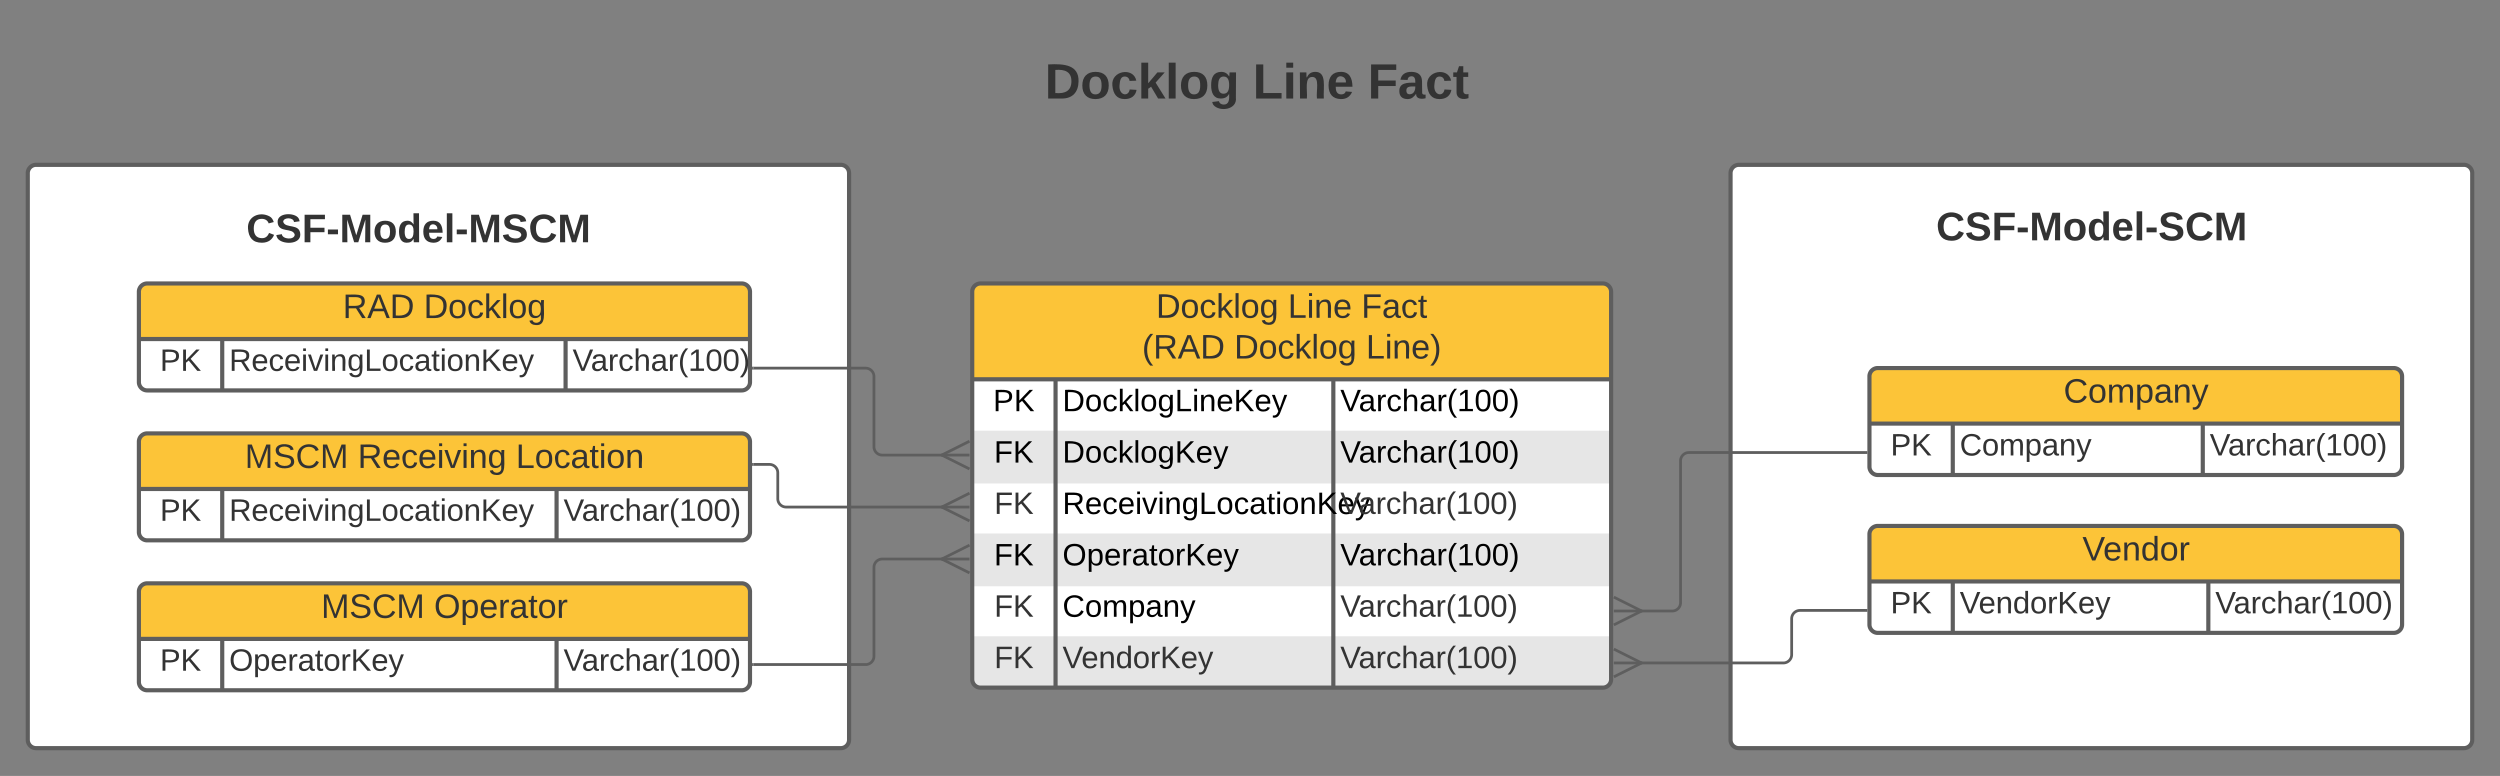 <?xml version="1.0" encoding="UTF-8"?>
<svg xmlns="http://www.w3.org/2000/svg" xmlns:xlink="http://www.w3.org/1999/xlink" xmlns:lucid="lucid" width="1800" height="558.67">
	<rect width="100%" height="100%" fill="#808080" stroke="none"/>
	<g transform="translate(-200 -180)" lucid:page-tab-id="0_0">
		<path d="M220 304.67a6 6 0 0 1 6-6h579.33a6 6 0 0 1 6 6v408a6 6 0 0 1-6 6H226a6 6 0 0 1-6-6z" stroke="#5e5e5e" stroke-width="3" fill="#fff"/>
		<path d="M900 390.1a6 6 0 0 1 6-6h448a6 6 0 0 1 6 6v279a6 6 0 0 1-6 6H906a6 6 0 0 1-6-6z" fill="#fff"/>
		<path d="M900 490.1v38h460v-38M900 564.1v38h460v-38M900 638.1v31a6 6 0 0 0 6 6h448a6 6 0 0 0 6-6v-31" fill="#e6e6e6"/>
		<path d="M900 453.1v-63a6 6 0 0 1 6-6h448a6 6 0 0 1 6 6v63" fill="#fcc438"/>
		<path d="M900 390.1a6 6 0 0 1 6-6h448a6 6 0 0 1 6 6v279a6 6 0 0 1-6 6H906a6 6 0 0 1-6-6zM900 453.1h460M960 453.1v222M1160 453.1v222" stroke="#5e5e5e" stroke-width="3" fill="none"/>
		<use xlink:href="#a" transform="matrix(1,0,0,1,910,384.095) translate(122.358 24.722)">
		</use>
		<use xlink:href="#b" transform="matrix(1,0,0,1,910,384.095) translate(217.284 24.722)">
		</use>
		<use xlink:href="#c" transform="matrix(1,0,0,1,910,384.095) translate(270.179 24.722)">
		</use>
		<use xlink:href="#d" transform="matrix(1,0,0,1,910,384.095) translate(112.275 54.056)">
		</use>
		<use xlink:href="#e" transform="matrix(1,0,0,1,910,384.095) translate(178.614 54.056)">
		</use>
		<use xlink:href="#f" transform="matrix(1,0,0,1,910,384.095) translate(273.54 54.056)">
		</use>
		<use xlink:href="#g" transform="matrix(1,0,0,1,905,455.595) translate(10.037 20.489)">
		</use>
		<use xlink:href="#h" transform="matrix(1,0,0,1,965,455.595) translate(0 20.489)">
		</use>
		<use xlink:href="#i" transform="matrix(1,0,0,1,1165,455.595) translate(0 20.489)">
		</use>
		<use xlink:href="#j" transform="matrix(1,0,0,1,905,492.595) translate(10.692 20.489)">
		</use>
		<use xlink:href="#k" transform="matrix(1,0,0,1,965,492.595) translate(0 20.489)">
		</use>
		<use xlink:href="#i" transform="matrix(1,0,0,1,1165,492.595) translate(0 20.489)">
		</use>
		<use xlink:href="#l" transform="matrix(1,0,0,1,905,529.595) translate(10.833 20.444)">
		</use>
		<use xlink:href="#m" transform="matrix(1,0,0,1,965,529.595) translate(0 20.489)">
		</use>
		<use xlink:href="#n" transform="matrix(1,0,0,1,1165,529.595) translate(0 20.444)">
		</use>
		<use xlink:href="#j" transform="matrix(1,0,0,1,905,566.595) translate(10.692 20.489)">
		</use>
		<use xlink:href="#o" transform="matrix(1,0,0,1,965,566.595) translate(0 20.489)">
		</use>
		<use xlink:href="#i" transform="matrix(1,0,0,1,1165,566.595) translate(0 20.489)">
		</use>
		<use xlink:href="#l" transform="matrix(1,0,0,1,905,603.595) translate(10.833 20.444)">
		</use>
		<use xlink:href="#p" transform="matrix(1,0,0,1,965,603.595) translate(0 20.489)">
		</use>
		<use xlink:href="#n" transform="matrix(1,0,0,1,1165,603.595) translate(0 20.444)">
		</use>
		<use xlink:href="#l" transform="matrix(1,0,0,1,905,640.595) translate(10.833 20.444)">
		</use>
		<use xlink:href="#q" transform="matrix(1,0,0,1,965,640.595) translate(0 20.444)">
		</use>
		<use xlink:href="#n" transform="matrix(1,0,0,1,1165,640.595) translate(0 20.444)">
		</use>
		<path d="M300 606a6 6 0 0 1 6-6h428a6 6 0 0 1 6 6v65a6 6 0 0 1-6 6H306a6 6 0 0 1-6-6z" fill="#fff"/>
		<path d="M300 640v-34a6 6 0 0 1 6-6h428a6 6 0 0 1 6 6v34" fill="#fcc438"/>
		<path d="M300 606a6 6 0 0 1 6-6h428a6 6 0 0 1 6 6v65a6 6 0 0 1-6 6H306a6 6 0 0 1-6-6zM300 640h440M360 640v37M600.73 640v37" stroke="#5e5e5e" stroke-width="3" fill="none"/>
		<use xlink:href="#r" transform="matrix(1,0,0,1,310,600) translate(121.219 24.889)">
		</use>
		<use xlink:href="#s" transform="matrix(1,0,0,1,310,600) translate(202.497 24.889)">
		</use>
		<use xlink:href="#t" transform="matrix(1,0,0,1,305,642.5) translate(10.185 20.444)">
		</use>
		<use xlink:href="#u" transform="matrix(1,0,0,1,365,642.5) translate(0 20.444)">
		</use>
		<use xlink:href="#n" transform="matrix(1,0,0,1,605.73,642.5) translate(0 20.444)">
		</use>
		<path d="M742.5 658.48h80.75a6 6 0 0 0 6-6V588.5a6 6 0 0 1 6-6h44.43" stroke="#5e5e5e" stroke-width="2" fill="none"/>
		<path d="M742.53 659.48h-1.03v-2h1.03z" stroke="#5e5e5e" stroke-width=".05" fill="#5e5e5e"/>
		<path d="M898.05 592.5l-20-10 20-10" stroke="#5e5e5e" stroke-width="2" fill="#fff" fill-opacity="0"/>
		<path d="M898.05 582.5h-20" stroke="#5e5e5e" stroke-width="2" fill="#fff"/>
		<path d="M381.33 324.67a6 6 0 0 1 6-6h228a6 6 0 0 1 6 6v48a6 6 0 0 1-6 6h-228a6 6 0 0 1-6-6z" stroke="#000" stroke-opacity="0" stroke-width="3" fill="#fff" fill-opacity="0"/>
		<use xlink:href="#v" transform="matrix(1,0,0,1,386.333,323.667) translate(-8.981 30.778)">
		</use>
		<path d="M900 206a6 6 0 0 1 6-6h398a6 6 0 0 1 6 6v78a6 6 0 0 1-6 6H906a6 6 0 0 1-6-6z" stroke="#000" stroke-opacity="0" stroke-width="3" fill="#fff" fill-opacity="0"/>
		<use xlink:href="#w" transform="matrix(1,0,0,1,905,205) translate(47.309 45.944)">
		</use>
		<use xlink:href="#x" transform="matrix(1,0,0,1,905,205) translate(197.037 45.944)">
		</use>
		<use xlink:href="#y" transform="matrix(1,0,0,1,905,205) translate(279.802 45.944)">
		</use>
		<path d="M300 498.05a6 6 0 0 1 6-6h428a6 6 0 0 1 6 6v65a6 6 0 0 1-6 6H306a6 6 0 0 1-6-6z" fill="#fff"/>
		<path d="M300 532.05v-34a6 6 0 0 1 6-6h428a6 6 0 0 1 6 6v34" fill="#fcc438"/>
		<path d="M300 498.05a6 6 0 0 1 6-6h428a6 6 0 0 1 6 6v65a6 6 0 0 1-6 6H306a6 6 0 0 1-6-6zM300 532.05h440M360 532.05v37M600.73 532.05v37" stroke="#5e5e5e" stroke-width="3" fill="none"/>
		<use xlink:href="#r" transform="matrix(1,0,0,1,310,492.047) translate(66.287 24.889)">
		</use>
		<use xlink:href="#z" transform="matrix(1,0,0,1,310,492.047) translate(147.565 24.889)">
		</use>
		<use xlink:href="#A" transform="matrix(1,0,0,1,310,492.047) translate(261.435 24.889)">
		</use>
		<use xlink:href="#t" transform="matrix(1,0,0,1,305,534.547) translate(10.185 20.444)">
		</use>
		<use xlink:href="#B" transform="matrix(1,0,0,1,365,534.547) translate(0 20.444)">
		</use>
		<use xlink:href="#n" transform="matrix(1,0,0,1,605.73,534.547) translate(0 20.444)">
		</use>
		<path d="M742.5 514.38H754a6 6 0 0 1 6 6v18.7a6 6 0 0 0 6 6h113.68" stroke="#5e5e5e" stroke-width="2" fill="none"/>
		<path d="M742.53 515.38h-1.03v-2h1.03z" stroke="#5e5e5e" stroke-width=".05" fill="#5e5e5e"/>
		<path d="M898.05 555.08l-20-10 20-10" stroke="#5e5e5e" stroke-width="2" fill="#fff" fill-opacity="0"/>
		<path d="M898.05 545.08h-20" stroke="#5e5e5e" stroke-width="2" fill="#fff"/>
		<path d="M1446 304.67a6 6 0 0 1 6-6h522a6 6 0 0 1 6 6v408a6 6 0 0 1-6 6h-522a6 6 0 0 1-6-6z" stroke="#5e5e5e" stroke-width="3" fill="#fff"/>
		<path d="M1546 564.67a6 6 0 0 1 6-6h371.5a6 6 0 0 1 6 6v65a6 6 0 0 1-6 6H1552a6 6 0 0 1-6-6z" fill="#fff"/>
		<path d="M1546 598.67v-34a6 6 0 0 1 6-6h371.5a6 6 0 0 1 6 6v34" fill="#fcc438"/>
		<path d="M1546 564.67a6 6 0 0 1 6-6h371.5a6 6 0 0 1 6 6v65a6 6 0 0 1-6 6H1552a6 6 0 0 1-6-6zM1546 598.67h383.5M1606 598.67v37M1790 598.67v37" stroke="#5e5e5e" stroke-width="3" fill="none"/>
		<use xlink:href="#C" transform="matrix(1,0,0,1,1556,558.667) translate(143.33 24.889)">
		</use>
		<use xlink:href="#t" transform="matrix(1,0,0,1,1551,601.167) translate(10.185 20.444)">
		</use>
		<use xlink:href="#q" transform="matrix(1,0,0,1,1611,601.167) translate(0 20.444)">
		</use>
		<use xlink:href="#n" transform="matrix(1,0,0,1,1794.999,601.167) translate(0 20.444)">
		</use>
		<path d="M1586 324.67a6 6 0 0 1 6-6h228a6 6 0 0 1 6 6v48a6 6 0 0 1-6 6h-228a6 6 0 0 1-6-6z" stroke="#000" stroke-opacity="0" stroke-width="3" fill="#fff" fill-opacity="0"/>
		<use xlink:href="#D" transform="matrix(1,0,0,1,1591,323.667) translate(3.015 29.361)">
		</use>
		<path d="M1546 451a6 6 0 0 1 6-6h371.5a6 6 0 0 1 6 6v65a6 6 0 0 1-6 6H1552a6 6 0 0 1-6-6z" fill="#fff"/>
		<path d="M1546 485v-34a6 6 0 0 1 6-6h371.5a6 6 0 0 1 6 6v34" fill="#fcc438"/>
		<path d="M1546 451a6 6 0 0 1 6-6h371.5a6 6 0 0 1 6 6v65a6 6 0 0 1-6 6H1552a6 6 0 0 1-6-6zM1546 485h383.5M1606 485v37M1786 485v37" stroke="#5e5e5e" stroke-width="3" fill="none"/>
		<use xlink:href="#E" transform="matrix(1,0,0,1,1556,445.008) translate(129.784 24.889)">
		</use>
		<use xlink:href="#t" transform="matrix(1,0,0,1,1551,487.508) translate(10.185 20.444)">
		</use>
		<use xlink:href="#F" transform="matrix(1,0,0,1,1611,487.508) translate(0 20.444)">
		</use>
		<use xlink:href="#n" transform="matrix(1,0,0,1,1790.999,487.508) translate(0 20.444)">
		</use>
		<path d="M1543.5 505.83H1416a6 6 0 0 0-6 6v102.1a6 6 0 0 1-6 6h-23.68" stroke="#5e5e5e" stroke-width="2" fill="none"/>
		<path d="M1544.5 506.83h-1.03v-2h1.03z" stroke="#5e5e5e" stroke-width=".05" fill="#5e5e5e"/>
		<path d="M1361.95 609.92l20 10-20 10" stroke="#5e5e5e" stroke-width="2" fill="#fff" fill-opacity="0"/>
		<path d="M1361.95 619.92h20" stroke="#5e5e5e" stroke-width="2" fill="#fff"/>
		<path d="M1543.5 619.5H1496a6 6 0 0 0-6 6v25.83a6 6 0 0 1-6 6h-103.68" stroke="#5e5e5e" stroke-width="2" fill="none"/>
		<path d="M1544.5 620.5h-1.03v-2h1.03z" stroke="#5e5e5e" stroke-width=".05" fill="#5e5e5e"/>
		<path d="M1361.95 647.33l20 10-20 10" stroke="#5e5e5e" stroke-width="2" fill="#fff" fill-opacity="0"/>
		<path d="M1361.95 657.33h20" stroke="#5e5e5e" stroke-width="2" fill="#fff"/>
		<path d="M300 390.1a6 6 0 0 1 6-6h428a6 6 0 0 1 6 6v65a6 6 0 0 1-6 6H306a6 6 0 0 1-6-6z" fill="#fff"/>
		<path d="M300 424.1v-34a6 6 0 0 1 6-6h428a6 6 0 0 1 6 6v34" fill="#fcc438"/>
		<path d="M300 390.1a6 6 0 0 1 6-6h428a6 6 0 0 1 6 6v65a6 6 0 0 1-6 6H306a6 6 0 0 1-6-6zM300 424.1h440M360 424.1v37M607.22 424.1v37" stroke="#5e5e5e" stroke-width="3" fill="none"/>
		<g>
			<use xlink:href="#G" transform="matrix(1,0,0,1,310,384.095) translate(136.802 24.889)">
			</use>
			<use xlink:href="#H" transform="matrix(1,0,0,1,310,384.095) translate(195.062 24.889)">
			</use>
		</g>
		<g>
			<use xlink:href="#t" transform="matrix(1,0,0,1,305,426.595) translate(10.185 20.444)">
			</use>
		</g>
		<g>
			<use xlink:href="#B" transform="matrix(1,0,0,1,365,426.595) translate(0 20.444)">
			</use>
		</g>
		<g>
			<use xlink:href="#n" transform="matrix(1,0,0,1,612.221,426.595) translate(0 20.444)">
			</use>
		</g>
		<path d="M742.5 445.07h80.75a6 6 0 0 1 6 6v50.6a6 6 0 0 0 6 6h44.43" stroke="#5e5e5e" stroke-width="2" fill="none"/>
		<path d="M742.53 446.07h-1.03v-2h1.03z" stroke="#5e5e5e" stroke-width=".05" fill="#5e5e5e"/>
		<path d="M898.05 517.66l-20-10 20-10" stroke="#5e5e5e" stroke-width="2" fill="#fff" fill-opacity="0"/>
		<path d="M898.05 507.66h-20" stroke="#5e5e5e" stroke-width="2" fill="#fff"/>
		<defs>
			<path fill="#333" d="M30-248c118-7 216 8 213 122C240-48 200 0 122 0H30v-248zM63-27c89 8 146-16 146-99s-60-101-146-95v194" id="I"/>
			<path fill="#333" d="M100-194c62-1 85 37 85 99 1 63-27 99-86 99S16-35 15-95c0-66 28-99 85-99zM99-20c44 1 53-31 53-75 0-43-8-75-51-75s-53 32-53 75 10 74 51 75" id="J"/>
			<path fill="#333" d="M96-169c-40 0-48 33-48 73s9 75 48 75c24 0 41-14 43-38l32 2c-6 37-31 61-74 61-59 0-76-41-82-99-10-93 101-131 147-64 4 7 5 14 7 22l-32 3c-4-21-16-35-41-35" id="K"/>
			<path fill="#333" d="M143 0L79-87 56-68V0H24v-261h32v163l83-92h37l-77 82L181 0h-38" id="L"/>
			<path fill="#333" d="M24 0v-261h32V0H24" id="M"/>
			<path fill="#333" d="M177-190C167-65 218 103 67 71c-23-6-38-20-44-43l32-5c15 47 100 32 89-28v-30C133-14 115 1 83 1 29 1 15-40 15-95c0-56 16-97 71-98 29-1 48 16 59 35 1-10 0-23 2-32h30zM94-22c36 0 50-32 50-73 0-42-14-75-50-75-39 0-46 34-46 75s6 73 46 73" id="N"/>
			<g id="a">
				<use transform="matrix(0.068,0,0,0.068,0,0)" xlink:href="#I">
				</use>
				<use transform="matrix(0.068,0,0,0.068,17.586,0)" xlink:href="#J">
				</use>
				<use transform="matrix(0.068,0,0,0.068,31.167,0)" xlink:href="#K">
				</use>
				<use transform="matrix(0.068,0,0,0.068,43.389,0)" xlink:href="#L">
				</use>
				<use transform="matrix(0.068,0,0,0.068,55.611,0)" xlink:href="#M">
				</use>
				<use transform="matrix(0.068,0,0,0.068,60.975,0)" xlink:href="#J">
				</use>
				<use transform="matrix(0.068,0,0,0.068,74.556,0)" xlink:href="#N">
				</use>
			</g>
			<path fill="#333" d="M30 0v-248h33v221h125V0H30" id="O"/>
			<path fill="#333" d="M24-231v-30h32v30H24zM24 0v-190h32V0H24" id="P"/>
			<path fill="#333" d="M117-194c89-4 53 116 60 194h-32v-121c0-31-8-49-39-48C34-167 62-67 57 0H25l-1-190h30c1 10-1 24 2 32 11-22 29-35 61-36" id="Q"/>
			<path fill="#333" d="M100-194c63 0 86 42 84 106H49c0 40 14 67 53 68 26 1 43-12 49-29l28 8c-11 28-37 45-77 45C44 4 14-33 15-96c1-61 26-98 85-98zm52 81c6-60-76-77-97-28-3 7-6 17-6 28h103" id="R"/>
			<g id="b">
				<use transform="matrix(0.068,0,0,0.068,0,0)" xlink:href="#O">
				</use>
				<use transform="matrix(0.068,0,0,0.068,13.58,0)" xlink:href="#P">
				</use>
				<use transform="matrix(0.068,0,0,0.068,18.944,0)" xlink:href="#Q">
				</use>
				<use transform="matrix(0.068,0,0,0.068,32.525,0)" xlink:href="#R">
				</use>
			</g>
			<path fill="#333" d="M63-220v92h138v28H63V0H30v-248h175v28H63" id="S"/>
			<path fill="#333" d="M141-36C126-15 110 5 73 4 37 3 15-17 15-53c-1-64 63-63 125-63 3-35-9-54-41-54-24 1-41 7-42 31l-33-3c5-37 33-52 76-52 45 0 72 20 72 64v82c-1 20 7 32 28 27v20c-31 9-61-2-59-35zM48-53c0 20 12 33 32 33 41-3 63-29 60-74-43 2-92-5-92 41" id="T"/>
			<path fill="#333" d="M59-47c-2 24 18 29 38 22v24C64 9 27 4 27-40v-127H5v-23h24l9-43h21v43h35v23H59v120" id="U"/>
			<g id="c">
				<use transform="matrix(0.068,0,0,0.068,0,0)" xlink:href="#S">
				</use>
				<use transform="matrix(0.068,0,0,0.068,14.87,0)" xlink:href="#T">
				</use>
				<use transform="matrix(0.068,0,0,0.068,28.451,0)" xlink:href="#K">
				</use>
				<use transform="matrix(0.068,0,0,0.068,40.673,0)" xlink:href="#U">
				</use>
			</g>
			<path fill="#333" d="M87 75C49 33 22-17 22-94c0-76 28-126 65-167h31c-38 41-64 92-64 168S80 34 118 75H87" id="V"/>
			<path fill="#333" d="M233-177c-1 41-23 64-60 70L243 0h-38l-65-103H63V0H30v-248c88 3 205-21 203 71zM63-129c60-2 137 13 137-47 0-61-80-42-137-45v92" id="W"/>
			<path fill="#333" d="M205 0l-28-72H64L36 0H1l101-248h38L239 0h-34zm-38-99l-47-123c-12 45-31 82-46 123h93" id="X"/>
			<g id="d">
				<use transform="matrix(0.068,0,0,0.068,0,0)" xlink:href="#V">
				</use>
				<use transform="matrix(0.068,0,0,0.068,8.08,0)" xlink:href="#W">
				</use>
				<use transform="matrix(0.068,0,0,0.068,25.667,0)" xlink:href="#X">
				</use>
				<use transform="matrix(0.068,0,0,0.068,41.963,0)" xlink:href="#I">
				</use>
			</g>
			<g id="e">
				<use transform="matrix(0.068,0,0,0.068,0,0)" xlink:href="#I">
				</use>
				<use transform="matrix(0.068,0,0,0.068,17.586,0)" xlink:href="#J">
				</use>
				<use transform="matrix(0.068,0,0,0.068,31.167,0)" xlink:href="#K">
				</use>
				<use transform="matrix(0.068,0,0,0.068,43.389,0)" xlink:href="#L">
				</use>
				<use transform="matrix(0.068,0,0,0.068,55.611,0)" xlink:href="#M">
				</use>
				<use transform="matrix(0.068,0,0,0.068,60.975,0)" xlink:href="#J">
				</use>
				<use transform="matrix(0.068,0,0,0.068,74.556,0)" xlink:href="#N">
				</use>
			</g>
			<path fill="#333" d="M33-261c38 41 65 92 65 168S71 34 33 75H2C39 34 66-17 66-93S39-220 2-261h31" id="Y"/>
			<g id="f">
				<use transform="matrix(0.068,0,0,0.068,0,0)" xlink:href="#O">
				</use>
				<use transform="matrix(0.068,0,0,0.068,13.58,0)" xlink:href="#P">
				</use>
				<use transform="matrix(0.068,0,0,0.068,18.944,0)" xlink:href="#Q">
				</use>
				<use transform="matrix(0.068,0,0,0.068,32.525,0)" xlink:href="#R">
				</use>
				<use transform="matrix(0.068,0,0,0.068,46.105,0)" xlink:href="#Y">
				</use>
			</g>
			<path d="M30-248c87 1 191-15 191 75 0 78-77 80-158 76V0H30v-248zm33 125c57 0 124 11 124-50 0-59-68-47-124-48v98" id="Z"/>
			<path d="M194 0L95-120 63-95V0H30v-248h33v124l119-124h40L117-140 236 0h-42" id="aa"/>
			<g id="g">
				<use transform="matrix(0.062,0,0,0.062,0,0)" xlink:href="#Z">
				</use>
				<use transform="matrix(0.062,0,0,0.062,14.963,0)" xlink:href="#aa">
				</use>
			</g>
			<path d="M30-248c118-7 216 8 213 122C240-48 200 0 122 0H30v-248zM63-27c89 8 146-16 146-99s-60-101-146-95v194" id="ab"/>
			<path d="M100-194c62-1 85 37 85 99 1 63-27 99-86 99S16-35 15-95c0-66 28-99 85-99zM99-20c44 1 53-31 53-75 0-43-8-75-51-75s-53 32-53 75 10 74 51 75" id="ac"/>
			<path d="M96-169c-40 0-48 33-48 73s9 75 48 75c24 0 41-14 43-38l32 2c-6 37-31 61-74 61-59 0-76-41-82-99-10-93 101-131 147-64 4 7 5 14 7 22l-32 3c-4-21-16-35-41-35" id="ad"/>
			<path d="M143 0L79-87 56-68V0H24v-261h32v163l83-92h37l-77 82L181 0h-38" id="ae"/>
			<path d="M24 0v-261h32V0H24" id="af"/>
			<path d="M177-190C167-65 218 103 67 71c-23-6-38-20-44-43l32-5c15 47 100 32 89-28v-30C133-14 115 1 83 1 29 1 15-40 15-95c0-56 16-97 71-98 29-1 48 16 59 35 1-10 0-23 2-32h30zM94-22c36 0 50-32 50-73 0-42-14-75-50-75-39 0-46 34-46 75s6 73 46 73" id="ag"/>
			<path d="M30 0v-248h33v221h125V0H30" id="ah"/>
			<path d="M24-231v-30h32v30H24zM24 0v-190h32V0H24" id="ai"/>
			<path d="M117-194c89-4 53 116 60 194h-32v-121c0-31-8-49-39-48C34-167 62-67 57 0H25l-1-190h30c1 10-1 24 2 32 11-22 29-35 61-36" id="aj"/>
			<path d="M100-194c63 0 86 42 84 106H49c0 40 14 67 53 68 26 1 43-12 49-29l28 8c-11 28-37 45-77 45C44 4 14-33 15-96c1-61 26-98 85-98zm52 81c6-60-76-77-97-28-3 7-6 17-6 28h103" id="ak"/>
			<path d="M179-190L93 31C79 59 56 82 12 73V49c39 6 53-20 64-50L1-190h34L92-34l54-156h33" id="al"/>
			<g id="h">
				<use transform="matrix(0.062,0,0,0.062,0,0)" xlink:href="#ab">
				</use>
				<use transform="matrix(0.062,0,0,0.062,16.148,0)" xlink:href="#ac">
				</use>
				<use transform="matrix(0.062,0,0,0.062,28.617,0)" xlink:href="#ad">
				</use>
				<use transform="matrix(0.062,0,0,0.062,39.839,0)" xlink:href="#ae">
				</use>
				<use transform="matrix(0.062,0,0,0.062,51.061,0)" xlink:href="#af">
				</use>
				<use transform="matrix(0.062,0,0,0.062,55.986,0)" xlink:href="#ac">
				</use>
				<use transform="matrix(0.062,0,0,0.062,68.456,0)" xlink:href="#ag">
				</use>
				<use transform="matrix(0.062,0,0,0.062,80.925,0)" xlink:href="#ah">
				</use>
				<use transform="matrix(0.062,0,0,0.062,93.394,0)" xlink:href="#ai">
				</use>
				<use transform="matrix(0.062,0,0,0.062,98.319,0)" xlink:href="#aj">
				</use>
				<use transform="matrix(0.062,0,0,0.062,110.788,0)" xlink:href="#ak">
				</use>
				<use transform="matrix(0.062,0,0,0.062,123.257,0)" xlink:href="#aa">
				</use>
				<use transform="matrix(0.062,0,0,0.062,138.22,0)" xlink:href="#ak">
				</use>
				<use transform="matrix(0.062,0,0,0.062,150.69,0)" xlink:href="#al">
				</use>
			</g>
			<path d="M137 0h-34L2-248h35l83 218 83-218h36" id="am"/>
			<path d="M141-36C126-15 110 5 73 4 37 3 15-17 15-53c-1-64 63-63 125-63 3-35-9-54-41-54-24 1-41 7-42 31l-33-3c5-37 33-52 76-52 45 0 72 20 72 64v82c-1 20 7 32 28 27v20c-31 9-61-2-59-35zM48-53c0 20 12 33 32 33 41-3 63-29 60-74-43 2-92-5-92 41" id="an"/>
			<path d="M114-163C36-179 61-72 57 0H25l-1-190h30c1 12-1 29 2 39 6-27 23-49 58-41v29" id="ao"/>
			<path d="M106-169C34-169 62-67 57 0H25v-261h32l-1 103c12-21 28-36 61-36 89 0 53 116 60 194h-32v-121c2-32-8-49-39-48" id="ap"/>
			<path d="M87 75C49 33 22-17 22-94c0-76 28-126 65-167h31c-38 41-64 92-64 168S80 34 118 75H87" id="aq"/>
			<path d="M27 0v-27h64v-190l-56 39v-29l58-41h29v221h61V0H27" id="ar"/>
			<path d="M101-251c68 0 85 55 85 127S166 4 100 4C33 4 14-52 14-124c0-73 17-127 87-127zm-1 229c47 0 54-49 54-102s-4-102-53-102c-51 0-55 48-55 102 0 53 5 102 54 102" id="as"/>
			<path d="M33-261c38 41 65 92 65 168S71 34 33 75H2C39 34 66-17 66-93S39-220 2-261h31" id="at"/>
			<g id="i">
				<use transform="matrix(0.062,0,0,0.062,0,0)" xlink:href="#am">
				</use>
				<use transform="matrix(0.062,0,0,0.062,13.28,0)" xlink:href="#an">
				</use>
				<use transform="matrix(0.062,0,0,0.062,25.749,0)" xlink:href="#ao">
				</use>
				<use transform="matrix(0.062,0,0,0.062,33.168,0)" xlink:href="#ad">
				</use>
				<use transform="matrix(0.062,0,0,0.062,44.39,0)" xlink:href="#ap">
				</use>
				<use transform="matrix(0.062,0,0,0.062,56.859,0)" xlink:href="#an">
				</use>
				<use transform="matrix(0.062,0,0,0.062,69.328,0)" xlink:href="#ao">
				</use>
				<use transform="matrix(0.062,0,0,0.062,76.748,0)" xlink:href="#aq">
				</use>
				<use transform="matrix(0.062,0,0,0.062,84.167,0)" xlink:href="#ar">
				</use>
				<use transform="matrix(0.062,0,0,0.062,96.636,0)" xlink:href="#as">
				</use>
				<use transform="matrix(0.062,0,0,0.062,109.105,0)" xlink:href="#as">
				</use>
				<use transform="matrix(0.062,0,0,0.062,121.574,0)" xlink:href="#at">
				</use>
			</g>
			<path d="M63-220v92h138v28H63V0H30v-248h175v28H63" id="au"/>
			<g id="j">
				<use transform="matrix(0.062,0,0,0.062,0,0)" xlink:href="#au">
				</use>
				<use transform="matrix(0.062,0,0,0.062,13.654,0)" xlink:href="#aa">
				</use>
			</g>
			<g id="k">
				<use transform="matrix(0.062,0,0,0.062,0,0)" xlink:href="#ab">
				</use>
				<use transform="matrix(0.062,0,0,0.062,16.148,0)" xlink:href="#ac">
				</use>
				<use transform="matrix(0.062,0,0,0.062,28.617,0)" xlink:href="#ad">
				</use>
				<use transform="matrix(0.062,0,0,0.062,39.839,0)" xlink:href="#ae">
				</use>
				<use transform="matrix(0.062,0,0,0.062,51.061,0)" xlink:href="#af">
				</use>
				<use transform="matrix(0.062,0,0,0.062,55.986,0)" xlink:href="#ac">
				</use>
				<use transform="matrix(0.062,0,0,0.062,68.456,0)" xlink:href="#ag">
				</use>
				<use transform="matrix(0.062,0,0,0.062,80.925,0)" xlink:href="#aa">
				</use>
				<use transform="matrix(0.062,0,0,0.062,95.888,0)" xlink:href="#ak">
				</use>
				<use transform="matrix(0.062,0,0,0.062,108.357,0)" xlink:href="#al">
				</use>
			</g>
			<path fill="#333" d="M194 0L95-120 63-95V0H30v-248h33v124l119-124h40L117-140 236 0h-42" id="av"/>
			<g id="l">
				<use transform="matrix(0.062,0,0,0.062,0,0)" xlink:href="#S">
				</use>
				<use transform="matrix(0.062,0,0,0.062,13.519,0)" xlink:href="#av">
				</use>
			</g>
			<path d="M233-177c-1 41-23 64-60 70L243 0h-38l-65-103H63V0H30v-248c88 3 205-21 203 71zM63-129c60-2 137 13 137-47 0-61-80-42-137-45v92" id="aw"/>
			<path d="M108 0H70L1-190h34L89-25l56-165h34" id="ax"/>
			<path d="M59-47c-2 24 18 29 38 22v24C64 9 27 4 27-40v-127H5v-23h24l9-43h21v43h35v23H59v120" id="ay"/>
			<g id="m">
				<use transform="matrix(0.062,0,0,0.062,0,0)" xlink:href="#aw">
				</use>
				<use transform="matrix(0.062,0,0,0.062,16.148,0)" xlink:href="#ak">
				</use>
				<use transform="matrix(0.062,0,0,0.062,28.617,0)" xlink:href="#ad">
				</use>
				<use transform="matrix(0.062,0,0,0.062,39.839,0)" xlink:href="#ak">
				</use>
				<use transform="matrix(0.062,0,0,0.062,52.308,0)" xlink:href="#ai">
				</use>
				<use transform="matrix(0.062,0,0,0.062,57.233,0)" xlink:href="#ax">
				</use>
				<use transform="matrix(0.062,0,0,0.062,68.456,0)" xlink:href="#ai">
				</use>
				<use transform="matrix(0.062,0,0,0.062,73.381,0)" xlink:href="#aj">
				</use>
				<use transform="matrix(0.062,0,0,0.062,85.85,0)" xlink:href="#ag">
				</use>
				<use transform="matrix(0.062,0,0,0.062,98.319,0)" xlink:href="#ah">
				</use>
				<use transform="matrix(0.062,0,0,0.062,110.788,0)" xlink:href="#ac">
				</use>
				<use transform="matrix(0.062,0,0,0.062,123.257,0)" xlink:href="#ad">
				</use>
				<use transform="matrix(0.062,0,0,0.062,134.48,0)" xlink:href="#an">
				</use>
				<use transform="matrix(0.062,0,0,0.062,146.949,0)" xlink:href="#ay">
				</use>
				<use transform="matrix(0.062,0,0,0.062,153.183,0)" xlink:href="#ai">
				</use>
				<use transform="matrix(0.062,0,0,0.062,158.109,0)" xlink:href="#ac">
				</use>
				<use transform="matrix(0.062,0,0,0.062,170.578,0)" xlink:href="#aj">
				</use>
				<use transform="matrix(0.062,0,0,0.062,183.047,0)" xlink:href="#aa">
				</use>
				<use transform="matrix(0.062,0,0,0.062,198.01,0)" xlink:href="#ak">
				</use>
				<use transform="matrix(0.062,0,0,0.062,210.479,0)" xlink:href="#al">
				</use>
			</g>
			<path fill="#333" d="M137 0h-34L2-248h35l83 218 83-218h36" id="az"/>
			<path fill="#333" d="M114-163C36-179 61-72 57 0H25l-1-190h30c1 12-1 29 2 39 6-27 23-49 58-41v29" id="aA"/>
			<path fill="#333" d="M106-169C34-169 62-67 57 0H25v-261h32l-1 103c12-21 28-36 61-36 89 0 53 116 60 194h-32v-121c2-32-8-49-39-48" id="aB"/>
			<path fill="#333" d="M27 0v-27h64v-190l-56 39v-29l58-41h29v221h61V0H27" id="aC"/>
			<path fill="#333" d="M101-251c68 0 85 55 85 127S166 4 100 4C33 4 14-52 14-124c0-73 17-127 87-127zm-1 229c47 0 54-49 54-102s-4-102-53-102c-51 0-55 48-55 102 0 53 5 102 54 102" id="aD"/>
			<g id="n">
				<use transform="matrix(0.062,0,0,0.062,0,0)" xlink:href="#az">
				</use>
				<use transform="matrix(0.062,0,0,0.062,13.148,0)" xlink:href="#T">
				</use>
				<use transform="matrix(0.062,0,0,0.062,25.494,0)" xlink:href="#aA">
				</use>
				<use transform="matrix(0.062,0,0,0.062,32.84,0)" xlink:href="#K">
				</use>
				<use transform="matrix(0.062,0,0,0.062,43.951,0)" xlink:href="#aB">
				</use>
				<use transform="matrix(0.062,0,0,0.062,56.296,0)" xlink:href="#T">
				</use>
				<use transform="matrix(0.062,0,0,0.062,68.642,0)" xlink:href="#aA">
				</use>
				<use transform="matrix(0.062,0,0,0.062,75.988,0)" xlink:href="#V">
				</use>
				<use transform="matrix(0.062,0,0,0.062,83.333,0)" xlink:href="#aC">
				</use>
				<use transform="matrix(0.062,0,0,0.062,95.679,0)" xlink:href="#aD">
				</use>
				<use transform="matrix(0.062,0,0,0.062,108.025,0)" xlink:href="#aD">
				</use>
				<use transform="matrix(0.062,0,0,0.062,120.37,0)" xlink:href="#Y">
				</use>
			</g>
			<path d="M140-251c81 0 123 46 123 126C263-46 219 4 140 4 59 4 17-45 17-125s42-126 123-126zm0 227c63 0 89-41 89-101s-29-99-89-99c-61 0-89 39-89 99S79-25 140-24" id="aE"/>
			<path d="M115-194c55 1 70 41 70 98S169 2 115 4C84 4 66-9 55-30l1 105H24l-1-265h31l2 30c10-21 28-34 59-34zm-8 174c40 0 45-34 45-75s-6-73-45-74c-42 0-51 32-51 76 0 43 10 73 51 73" id="aF"/>
			<g id="o">
				<use transform="matrix(0.062,0,0,0.062,0,0)" xlink:href="#aE">
				</use>
				<use transform="matrix(0.062,0,0,0.062,17.457,0)" xlink:href="#aF">
				</use>
				<use transform="matrix(0.062,0,0,0.062,29.926,0)" xlink:href="#ak">
				</use>
				<use transform="matrix(0.062,0,0,0.062,42.395,0)" xlink:href="#ao">
				</use>
				<use transform="matrix(0.062,0,0,0.062,49.814,0)" xlink:href="#an">
				</use>
				<use transform="matrix(0.062,0,0,0.062,62.283,0)" xlink:href="#ay">
				</use>
				<use transform="matrix(0.062,0,0,0.062,68.518,0)" xlink:href="#ac">
				</use>
				<use transform="matrix(0.062,0,0,0.062,80.987,0)" xlink:href="#ao">
				</use>
				<use transform="matrix(0.062,0,0,0.062,88.406,0)" xlink:href="#aa">
				</use>
				<use transform="matrix(0.062,0,0,0.062,103.369,0)" xlink:href="#ak">
				</use>
				<use transform="matrix(0.062,0,0,0.062,115.838,0)" xlink:href="#al">
				</use>
			</g>
			<path d="M212-179c-10-28-35-45-73-45-59 0-87 40-87 99 0 60 29 101 89 101 43 0 62-24 78-52l27 14C228-24 195 4 139 4 59 4 22-46 18-125c-6-104 99-153 187-111 19 9 31 26 39 46" id="aG"/>
			<path d="M210-169c-67 3-38 105-44 169h-31v-121c0-29-5-50-35-48C34-165 62-65 56 0H25l-1-190h30c1 10-1 24 2 32 10-44 99-50 107 0 11-21 27-35 58-36 85-2 47 119 55 194h-31v-121c0-29-5-49-35-48" id="aH"/>
			<g id="p">
				<use transform="matrix(0.062,0,0,0.062,0,0)" xlink:href="#aG">
				</use>
				<use transform="matrix(0.062,0,0,0.062,16.148,0)" xlink:href="#ac">
				</use>
				<use transform="matrix(0.062,0,0,0.062,28.617,0)" xlink:href="#aH">
				</use>
				<use transform="matrix(0.062,0,0,0.062,47.258,0)" xlink:href="#aF">
				</use>
				<use transform="matrix(0.062,0,0,0.062,59.727,0)" xlink:href="#an">
				</use>
				<use transform="matrix(0.062,0,0,0.062,72.196,0)" xlink:href="#aj">
				</use>
				<use transform="matrix(0.062,0,0,0.062,84.665,0)" xlink:href="#al">
				</use>
			</g>
			<path fill="#333" d="M85-194c31 0 48 13 60 33l-1-100h32l1 261h-30c-2-10 0-23-3-31C134-8 116 4 85 4 32 4 16-35 15-94c0-66 23-100 70-100zm9 24c-40 0-46 34-46 75 0 40 6 74 45 74 42 0 51-32 51-76 0-42-9-74-50-73" id="aI"/>
			<path fill="#333" d="M179-190L93 31C79 59 56 82 12 73V49c39 6 53-20 64-50L1-190h34L92-34l54-156h33" id="aJ"/>
			<g id="q">
				<use transform="matrix(0.062,0,0,0.062,0,0)" xlink:href="#az">
				</use>
				<use transform="matrix(0.062,0,0,0.062,13.58,0)" xlink:href="#R">
				</use>
				<use transform="matrix(0.062,0,0,0.062,25.926,0)" xlink:href="#Q">
				</use>
				<use transform="matrix(0.062,0,0,0.062,38.272,0)" xlink:href="#aI">
				</use>
				<use transform="matrix(0.062,0,0,0.062,50.617,0)" xlink:href="#J">
				</use>
				<use transform="matrix(0.062,0,0,0.062,62.963,0)" xlink:href="#aA">
				</use>
				<use transform="matrix(0.062,0,0,0.062,70.309,0)" xlink:href="#av">
				</use>
				<use transform="matrix(0.062,0,0,0.062,85.123,0)" xlink:href="#R">
				</use>
				<use transform="matrix(0.062,0,0,0.062,97.469,0)" xlink:href="#aJ">
				</use>
			</g>
			<path fill="#333" d="M240 0l2-218c-23 76-54 145-80 218h-23L58-218 59 0H30v-248h44l77 211c21-75 51-140 76-211h43V0h-30" id="aK"/>
			<path fill="#333" d="M185-189c-5-48-123-54-124 2 14 75 158 14 163 119 3 78-121 87-175 55-17-10-28-26-33-46l33-7c5 56 141 63 141-1 0-78-155-14-162-118-5-82 145-84 179-34 5 7 8 16 11 25" id="aL"/>
			<path fill="#333" d="M212-179c-10-28-35-45-73-45-59 0-87 40-87 99 0 60 29 101 89 101 43 0 62-24 78-52l27 14C228-24 195 4 139 4 59 4 22-46 18-125c-6-104 99-153 187-111 19 9 31 26 39 46" id="aM"/>
			<g id="r">
				<use transform="matrix(0.068,0,0,0.068,0,0)" xlink:href="#aK">
				</use>
				<use transform="matrix(0.068,0,0,0.068,20.302,0)" xlink:href="#aL">
				</use>
				<use transform="matrix(0.068,0,0,0.068,36.599,0)" xlink:href="#aM">
				</use>
				<use transform="matrix(0.068,0,0,0.068,54.185,0)" xlink:href="#aK">
				</use>
			</g>
			<path fill="#333" d="M140-251c81 0 123 46 123 126C263-46 219 4 140 4 59 4 17-45 17-125s42-126 123-126zm0 227c63 0 89-41 89-101s-29-99-89-99c-61 0-89 39-89 99S79-25 140-24" id="aN"/>
			<path fill="#333" d="M115-194c55 1 70 41 70 98S169 2 115 4C84 4 66-9 55-30l1 105H24l-1-265h31l2 30c10-21 28-34 59-34zm-8 174c40 0 45-34 45-75s-6-73-45-74c-42 0-51 32-51 76 0 43 10 73 51 73" id="aO"/>
			<g id="s">
				<use transform="matrix(0.068,0,0,0.068,0,0)" xlink:href="#aN">
				</use>
				<use transform="matrix(0.068,0,0,0.068,19.012,0)" xlink:href="#aO">
				</use>
				<use transform="matrix(0.068,0,0,0.068,32.593,0)" xlink:href="#R">
				</use>
				<use transform="matrix(0.068,0,0,0.068,46.173,0)" xlink:href="#aA">
				</use>
				<use transform="matrix(0.068,0,0,0.068,54.253,0)" xlink:href="#T">
				</use>
				<use transform="matrix(0.068,0,0,0.068,67.833,0)" xlink:href="#U">
				</use>
				<use transform="matrix(0.068,0,0,0.068,74.623,0)" xlink:href="#J">
				</use>
				<use transform="matrix(0.068,0,0,0.068,88.204,0)" xlink:href="#aA">
				</use>
			</g>
			<path fill="#333" d="M30-248c87 1 191-15 191 75 0 78-77 80-158 76V0H30v-248zm33 125c57 0 124 11 124-50 0-59-68-47-124-48v98" id="aP"/>
			<g id="t">
				<use transform="matrix(0.062,0,0,0.062,0,0)" xlink:href="#aP">
				</use>
				<use transform="matrix(0.062,0,0,0.062,14.815,0)" xlink:href="#av">
				</use>
			</g>
			<g id="u">
				<use transform="matrix(0.062,0,0,0.062,0,0)" xlink:href="#aN">
				</use>
				<use transform="matrix(0.062,0,0,0.062,17.284,0)" xlink:href="#aO">
				</use>
				<use transform="matrix(0.062,0,0,0.062,29.63,0)" xlink:href="#R">
				</use>
				<use transform="matrix(0.062,0,0,0.062,41.975,0)" xlink:href="#aA">
				</use>
				<use transform="matrix(0.062,0,0,0.062,49.321,0)" xlink:href="#T">
				</use>
				<use transform="matrix(0.062,0,0,0.062,61.667,0)" xlink:href="#U">
				</use>
				<use transform="matrix(0.062,0,0,0.062,67.84,0)" xlink:href="#J">
				</use>
				<use transform="matrix(0.062,0,0,0.062,80.185,0)" xlink:href="#aA">
				</use>
				<use transform="matrix(0.062,0,0,0.062,87.531,0)" xlink:href="#av">
				</use>
				<use transform="matrix(0.062,0,0,0.062,102.346,0)" xlink:href="#R">
				</use>
				<use transform="matrix(0.062,0,0,0.062,114.691,0)" xlink:href="#aJ">
				</use>
			</g>
			<path fill="#333" d="M67-125c0 53 21 87 73 88 37 1 54-22 65-47l45 17C233-25 199 4 140 4 58 4 20-42 15-125 8-235 124-281 211-232c18 10 29 29 36 50l-46 12c-8-25-30-41-62-41-52 0-71 34-72 86" id="aQ"/>
			<path fill="#333" d="M169-182c-1-43-94-46-97-3 18 66 151 10 154 114 3 95-165 93-204 36-6-8-10-19-12-30l50-8c3 46 112 56 116 5-17-69-150-10-154-114-4-87 153-88 188-35 5 8 8 18 10 28" id="aR"/>
			<path fill="#333" d="M76-208v77h127v40H76V0H24v-248h183v40H76" id="aS"/>
			<path fill="#333" d="M14-72v-43h91v43H14" id="aT"/>
			<path fill="#333" d="M230 0l2-204L168 0h-37L68-204 70 0H24v-248h70l56 185 57-185h69V0h-46" id="aU"/>
			<path fill="#333" d="M110-194c64 0 96 36 96 99 0 64-35 99-97 99-61 0-95-36-95-99 0-62 34-99 96-99zm-1 164c35 0 45-28 45-65 0-40-10-65-43-65-34 0-45 26-45 65 0 36 10 65 43 65" id="aV"/>
			<path fill="#333" d="M88-194c31-1 46 15 58 34l-1-101h50l1 261h-48c-2-10 0-23-3-31C134-8 116 4 84 4 32 4 16-41 15-95c0-56 19-97 73-99zm17 164c33 0 40-30 41-66 1-37-9-64-41-64s-38 30-39 65c0 43 13 65 39 65" id="aW"/>
			<path fill="#333" d="M185-48c-13 30-37 53-82 52C43 2 14-33 14-96s30-98 90-98c62 0 83 45 84 108H66c0 31 8 55 39 56 18 0 30-7 34-22zm-45-69c5-46-57-63-70-21-2 6-4 13-4 21h74" id="aX"/>
			<path fill="#333" d="M25 0v-261h50V0H25" id="aY"/>
			<g id="v">
				<use transform="matrix(0.08,0,0,0.08,0,0)" xlink:href="#aQ">
				</use>
				<use transform="matrix(0.08,0,0,0.08,20.784,0)" xlink:href="#aR">
				</use>
				<use transform="matrix(0.08,0,0,0.08,40.043,0)" xlink:href="#aS">
				</use>
				<use transform="matrix(0.08,0,0,0.08,57.617,0)" xlink:href="#aT">
				</use>
				<use transform="matrix(0.08,0,0,0.08,67.167,0)" xlink:href="#aU">
				</use>
				<use transform="matrix(0.08,0,0,0.08,91.16,0)" xlink:href="#aV">
				</use>
				<use transform="matrix(0.08,0,0,0.08,108.735,0)" xlink:href="#aW">
				</use>
				<use transform="matrix(0.08,0,0,0.08,126.309,0)" xlink:href="#aX">
				</use>
				<use transform="matrix(0.08,0,0,0.08,142.358,0)" xlink:href="#aY">
				</use>
				<use transform="matrix(0.08,0,0,0.08,150.383,0)" xlink:href="#aT">
				</use>
				<use transform="matrix(0.08,0,0,0.08,159.932,0)" xlink:href="#aU">
				</use>
				<use transform="matrix(0.08,0,0,0.08,183.926,0)" xlink:href="#aR">
				</use>
				<use transform="matrix(0.08,0,0,0.08,203.185,0)" xlink:href="#aQ">
				</use>
				<use transform="matrix(0.08,0,0,0.08,223.969,0)" xlink:href="#aU">
				</use>
			</g>
			<path fill="#333" d="M24-248c120-7 223 5 221 122C244-46 201 0 124 0H24v-248zM76-40c74 7 117-18 117-86 0-67-45-88-117-82v168" id="aZ"/>
			<path fill="#333" d="M190-63c-7 42-38 67-86 67-59 0-84-38-90-98-12-110 154-137 174-36l-49 2c-2-19-15-32-35-32-30 0-35 28-38 64-6 74 65 87 74 30" id="ba"/>
			<path fill="#333" d="M147 0L96-86 75-71V0H25v-261h50v150l67-79h53l-66 74L201 0h-54" id="bb"/>
			<path fill="#333" d="M195-6C206 82 75 100 31 46c-4-6-6-13-8-21l49-6c3 16 16 24 34 25 40 0 42-37 40-79-11 22-30 35-61 35-53 0-70-43-70-97 0-56 18-96 73-97 30 0 46 14 59 34l2-30h47zm-90-29c32 0 41-27 41-63 0-35-9-62-40-62-32 0-39 29-40 63 0 36 9 62 39 62" id="bc"/>
			<g id="w">
				<use transform="matrix(0.099,0,0,0.099,0,0)" xlink:href="#aZ">
				</use>
				<use transform="matrix(0.099,0,0,0.099,25.58,0)" xlink:href="#aV">
				</use>
				<use transform="matrix(0.099,0,0,0.099,47.21,0)" xlink:href="#ba">
				</use>
				<use transform="matrix(0.099,0,0,0.099,66.963,0)" xlink:href="#bb">
				</use>
				<use transform="matrix(0.099,0,0,0.099,86.716,0)" xlink:href="#aY">
				</use>
				<use transform="matrix(0.099,0,0,0.099,96.593,0)" xlink:href="#aV">
				</use>
				<use transform="matrix(0.099,0,0,0.099,118.222,0)" xlink:href="#bc">
				</use>
			</g>
			<path fill="#333" d="M24 0v-248h52v208h133V0H24" id="bd"/>
			<path fill="#333" d="M25-224v-37h50v37H25zM25 0v-190h50V0H25" id="be"/>
			<path fill="#333" d="M135-194c87-1 58 113 63 194h-50c-7-57 23-157-34-157-59 0-34 97-39 157H25l-1-190h47c2 12-1 28 3 38 12-26 28-41 61-42" id="bf"/>
			<g id="x">
				<use transform="matrix(0.099,0,0,0.099,0,0)" xlink:href="#bd">
				</use>
				<use transform="matrix(0.099,0,0,0.099,21.63,0)" xlink:href="#be">
				</use>
				<use transform="matrix(0.099,0,0,0.099,31.506,0)" xlink:href="#bf">
				</use>
				<use transform="matrix(0.099,0,0,0.099,53.136,0)" xlink:href="#aX">
				</use>
			</g>
			<path fill="#333" d="M133-34C117-15 103 5 69 4 32 3 11-16 11-54c-1-60 55-63 116-61 1-26-3-47-28-47-18 1-26 9-28 27l-52-2c7-38 36-58 82-57s74 22 75 68l1 82c-1 14 12 18 25 15v27c-30 8-71 5-69-32zm-48 3c29 0 43-24 42-57-32 0-66-3-65 30 0 17 8 27 23 27" id="bg"/>
			<path fill="#333" d="M115-3C79 11 28 4 28-45v-112H4v-33h27l15-45h31v45h36v33H77v99c-1 23 16 31 38 25v30" id="bh"/>
			<g id="y">
				<use transform="matrix(0.099,0,0,0.099,0,0)" xlink:href="#aS">
				</use>
				<use transform="matrix(0.099,0,0,0.099,21.63,0)" xlink:href="#bg">
				</use>
				<use transform="matrix(0.099,0,0,0.099,41.383,0)" xlink:href="#ba">
				</use>
				<use transform="matrix(0.099,0,0,0.099,61.136,0)" xlink:href="#bh">
				</use>
			</g>
			<path fill="#333" d="M108 0H70L1-190h34L89-25l56-165h34" id="bi"/>
			<g id="z">
				<use transform="matrix(0.068,0,0,0.068,0,0)" xlink:href="#W">
				</use>
				<use transform="matrix(0.068,0,0,0.068,17.586,0)" xlink:href="#R">
				</use>
				<use transform="matrix(0.068,0,0,0.068,31.167,0)" xlink:href="#K">
				</use>
				<use transform="matrix(0.068,0,0,0.068,43.389,0)" xlink:href="#R">
				</use>
				<use transform="matrix(0.068,0,0,0.068,56.969,0)" xlink:href="#P">
				</use>
				<use transform="matrix(0.068,0,0,0.068,62.333,0)" xlink:href="#bi">
				</use>
				<use transform="matrix(0.068,0,0,0.068,74.556,0)" xlink:href="#P">
				</use>
				<use transform="matrix(0.068,0,0,0.068,79.92,0)" xlink:href="#Q">
				</use>
				<use transform="matrix(0.068,0,0,0.068,93.5,0)" xlink:href="#N">
				</use>
			</g>
			<g id="A">
				<use transform="matrix(0.068,0,0,0.068,0,0)" xlink:href="#O">
				</use>
				<use transform="matrix(0.068,0,0,0.068,13.58,0)" xlink:href="#J">
				</use>
				<use transform="matrix(0.068,0,0,0.068,27.16,0)" xlink:href="#K">
				</use>
				<use transform="matrix(0.068,0,0,0.068,39.383,0)" xlink:href="#T">
				</use>
				<use transform="matrix(0.068,0,0,0.068,52.963,0)" xlink:href="#U">
				</use>
				<use transform="matrix(0.068,0,0,0.068,59.753,0)" xlink:href="#P">
				</use>
				<use transform="matrix(0.068,0,0,0.068,65.117,0)" xlink:href="#J">
				</use>
				<use transform="matrix(0.068,0,0,0.068,78.698,0)" xlink:href="#Q">
				</use>
			</g>
			<g id="B">
				<use transform="matrix(0.062,0,0,0.062,0,0)" xlink:href="#W">
				</use>
				<use transform="matrix(0.062,0,0,0.062,15.988,0)" xlink:href="#R">
				</use>
				<use transform="matrix(0.062,0,0,0.062,28.333,0)" xlink:href="#K">
				</use>
				<use transform="matrix(0.062,0,0,0.062,39.444,0)" xlink:href="#R">
				</use>
				<use transform="matrix(0.062,0,0,0.062,51.79,0)" xlink:href="#P">
				</use>
				<use transform="matrix(0.062,0,0,0.062,56.667,0)" xlink:href="#bi">
				</use>
				<use transform="matrix(0.062,0,0,0.062,67.778,0)" xlink:href="#P">
				</use>
				<use transform="matrix(0.062,0,0,0.062,72.654,0)" xlink:href="#Q">
				</use>
				<use transform="matrix(0.062,0,0,0.062,85,0)" xlink:href="#N">
				</use>
				<use transform="matrix(0.062,0,0,0.062,97.346,0)" xlink:href="#O">
				</use>
				<use transform="matrix(0.062,0,0,0.062,109.691,0)" xlink:href="#J">
				</use>
				<use transform="matrix(0.062,0,0,0.062,122.037,0)" xlink:href="#K">
				</use>
				<use transform="matrix(0.062,0,0,0.062,133.148,0)" xlink:href="#T">
				</use>
				<use transform="matrix(0.062,0,0,0.062,145.494,0)" xlink:href="#U">
				</use>
				<use transform="matrix(0.062,0,0,0.062,151.667,0)" xlink:href="#P">
				</use>
				<use transform="matrix(0.062,0,0,0.062,156.543,0)" xlink:href="#J">
				</use>
				<use transform="matrix(0.062,0,0,0.062,168.889,0)" xlink:href="#Q">
				</use>
				<use transform="matrix(0.062,0,0,0.062,181.235,0)" xlink:href="#av">
				</use>
				<use transform="matrix(0.062,0,0,0.062,196.049,0)" xlink:href="#R">
				</use>
				<use transform="matrix(0.062,0,0,0.062,208.395,0)" xlink:href="#aJ">
				</use>
			</g>
			<g id="C">
				<use transform="matrix(0.068,0,0,0.068,0,0)" xlink:href="#az">
				</use>
				<use transform="matrix(0.068,0,0,0.068,14.938,0)" xlink:href="#R">
				</use>
				<use transform="matrix(0.068,0,0,0.068,28.519,0)" xlink:href="#Q">
				</use>
				<use transform="matrix(0.068,0,0,0.068,42.099,0)" xlink:href="#aI">
				</use>
				<use transform="matrix(0.068,0,0,0.068,55.679,0)" xlink:href="#J">
				</use>
				<use transform="matrix(0.068,0,0,0.068,69.259,0)" xlink:href="#aA">
				</use>
			</g>
			<g id="D">
				<use transform="matrix(0.08,0,0,0.08,0,0)" xlink:href="#aQ">
				</use>
				<use transform="matrix(0.08,0,0,0.08,20.784,0)" xlink:href="#aR">
				</use>
				<use transform="matrix(0.08,0,0,0.08,40.043,0)" xlink:href="#aS">
				</use>
				<use transform="matrix(0.08,0,0,0.08,57.617,0)" xlink:href="#aT">
				</use>
				<use transform="matrix(0.08,0,0,0.08,67.167,0)" xlink:href="#aU">
				</use>
				<use transform="matrix(0.08,0,0,0.08,91.16,0)" xlink:href="#aV">
				</use>
				<use transform="matrix(0.08,0,0,0.08,108.735,0)" xlink:href="#aW">
				</use>
				<use transform="matrix(0.08,0,0,0.08,126.309,0)" xlink:href="#aX">
				</use>
				<use transform="matrix(0.08,0,0,0.08,142.358,0)" xlink:href="#aY">
				</use>
				<use transform="matrix(0.08,0,0,0.08,150.383,0)" xlink:href="#aT">
				</use>
				<use transform="matrix(0.08,0,0,0.08,159.932,0)" xlink:href="#aR">
				</use>
				<use transform="matrix(0.08,0,0,0.08,179.191,0)" xlink:href="#aQ">
				</use>
				<use transform="matrix(0.08,0,0,0.08,199.975,0)" xlink:href="#aU">
				</use>
			</g>
			<path fill="#333" d="M210-169c-67 3-38 105-44 169h-31v-121c0-29-5-50-35-48C34-165 62-65 56 0H25l-1-190h30c1 10-1 24 2 32 10-44 99-50 107 0 11-21 27-35 58-36 85-2 47 119 55 194h-31v-121c0-29-5-49-35-48" id="bj"/>
			<g id="E">
				<use transform="matrix(0.068,0,0,0.068,0,0)" xlink:href="#aM">
				</use>
				<use transform="matrix(0.068,0,0,0.068,17.586,0)" xlink:href="#J">
				</use>
				<use transform="matrix(0.068,0,0,0.068,31.167,0)" xlink:href="#bj">
				</use>
				<use transform="matrix(0.068,0,0,0.068,51.469,0)" xlink:href="#aO">
				</use>
				<use transform="matrix(0.068,0,0,0.068,65.049,0)" xlink:href="#T">
				</use>
				<use transform="matrix(0.068,0,0,0.068,78.63,0)" xlink:href="#Q">
				</use>
				<use transform="matrix(0.068,0,0,0.068,92.21,0)" xlink:href="#aJ">
				</use>
			</g>
			<g id="F">
				<use transform="matrix(0.062,0,0,0.062,0,0)" xlink:href="#aM">
				</use>
				<use transform="matrix(0.062,0,0,0.062,15.988,0)" xlink:href="#J">
				</use>
				<use transform="matrix(0.062,0,0,0.062,28.333,0)" xlink:href="#bj">
				</use>
				<use transform="matrix(0.062,0,0,0.062,46.79,0)" xlink:href="#aO">
				</use>
				<use transform="matrix(0.062,0,0,0.062,59.136,0)" xlink:href="#T">
				</use>
				<use transform="matrix(0.062,0,0,0.062,71.481,0)" xlink:href="#Q">
				</use>
				<use transform="matrix(0.062,0,0,0.062,83.827,0)" xlink:href="#aJ">
				</use>
			</g>
			<g id="G">
				<use transform="matrix(0.068,0,0,0.068,0,0)" xlink:href="#W">
				</use>
				<use transform="matrix(0.068,0,0,0.068,17.586,0)" xlink:href="#X">
				</use>
				<use transform="matrix(0.068,0,0,0.068,33.883,0)" xlink:href="#I">
				</use>
			</g>
			<g id="H">
				<use transform="matrix(0.068,0,0,0.068,0,0)" xlink:href="#I">
				</use>
				<use transform="matrix(0.068,0,0,0.068,17.586,0)" xlink:href="#J">
				</use>
				<use transform="matrix(0.068,0,0,0.068,31.167,0)" xlink:href="#K">
				</use>
				<use transform="matrix(0.068,0,0,0.068,43.389,0)" xlink:href="#L">
				</use>
				<use transform="matrix(0.068,0,0,0.068,55.611,0)" xlink:href="#M">
				</use>
				<use transform="matrix(0.068,0,0,0.068,60.975,0)" xlink:href="#J">
				</use>
				<use transform="matrix(0.068,0,0,0.068,74.556,0)" xlink:href="#N">
				</use>
			</g>
		</defs>
	</g>
</svg>

